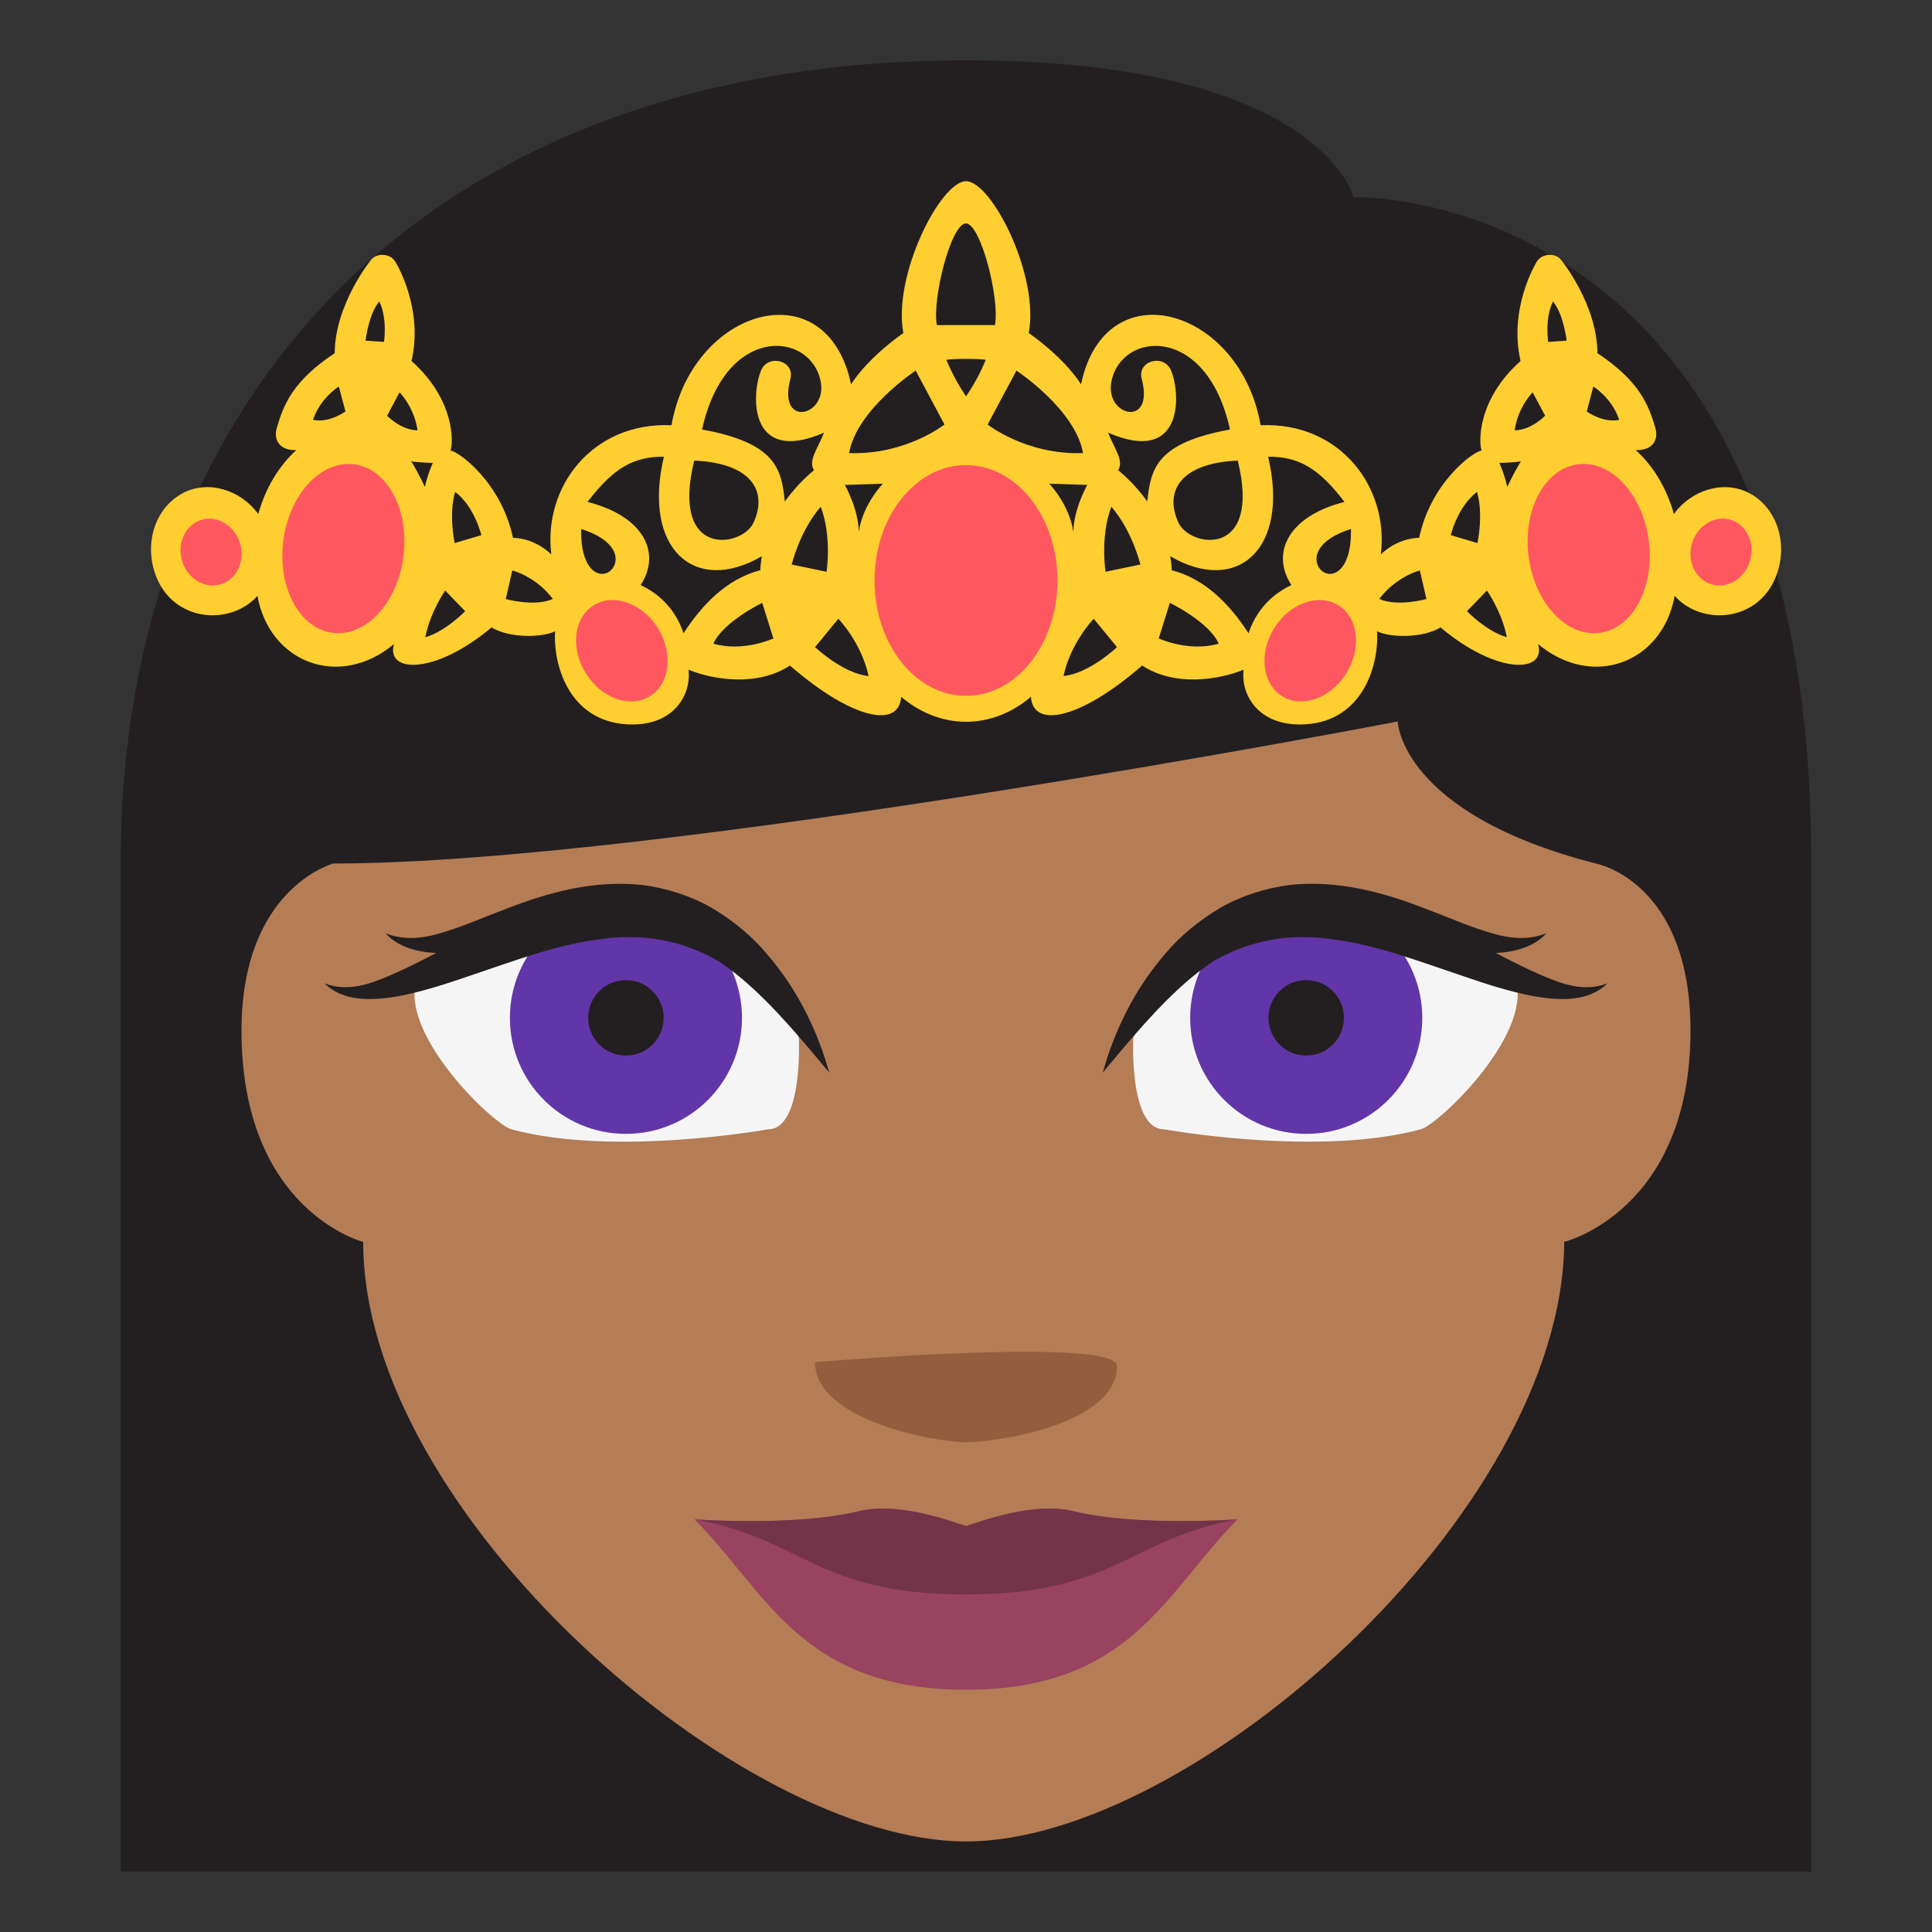 <svg xmlns="http://www.w3.org/2000/svg" viewBox="0 0 64 64" enable-background="new 0 0 64 64"><rect x="0" y="0" width="64" height="64" fill="#333333" stroke="none"/><path fill="#231f20" d="m32 1.998c-18.11 0-28 11.449-28 26.527v33.473h56v-33.473c0-22.414-15.16-21.996-15.16-21.996s-1.141-4.531-12.84-4.531"/><path fill="#b47d56" d="m12.03 41.14c0 0-4.03-1.031-4.03-6.998 0-4.727 3.039-5.537 3.039-5.537 10.895 0 35.26-4.705 35.26-4.705s.092 3.047 6.566 4.705c0 0 3.135.578 3.135 5.537 0 5.967-4.182 6.998-4.182 6.998-.059 9-12.352 19.861-19.818 19.861s-19.969-10.859-19.969-19.861"/><path fill="#935e3e" d="m37 45.25c0 1.963-4.066 2.529-5 2.529s-5-.695-5-2.656c0 0 10-.851 10 .127"/><path fill="#994360" d="m35.553 50.06c-.727-.178-1.787-.094-3.186.375-.121.037-.244.078-.365.117-.123-.039-.244-.08-.365-.117-1.398-.469-2.461-.553-3.186-.375-2.164.527-5.447.27-5.447.27 2.385 2.387 3.52 5.645 8.998 5.645s6.611-3.258 8.998-5.645c0-.001-3.283.257-5.447-.27"/><path fill="#733449" d="m35.553 50.06c-.727-.178-1.787-.094-3.186.375-.121.037-.244.078-.365.117-.123-.039-.244-.08-.365-.117-1.398-.469-2.461-.553-3.186-.375-2.125.518-5.461.268-5.447.27 3.602.648 4.051 2.488 8.998 2.488s5.396-1.84 8.998-2.488c.012-.003-3.322.247-5.447-.27"/><path fill="#ffce31" d="m57.95 16.337c-.837-.445-1.918-.115-2.501.69-.244-.875-.695-1.607-1.263-2.117.565.018.766-.344.648-.741-.222-.745-.511-1.536-1.917-2.47-.01-1.614-1.184-3.072-1.226-3.117-.195-.206-.615-.189-.785.088-.031.053-.939 1.551-.535 3.289-1.46 1.299-1.381 2.735-1.291 2.969-.237.004-1.678 1.027-2.068 2.887-.777.023-1.271.553-1.271.553.275-2.236-1.357-4.395-3.982-4.282-.676-3.891-5.146-5.185-5.948-1.356-.599-.93-1.731-1.697-1.731-1.697.353-1.926-1.236-5.03-2.078-5.03s-2.432 3.107-2.078 5.03c0 0-1.133.768-1.732 1.697-.803-3.828-5.271-2.534-5.947 1.356-2.626-.112-4.259 2.046-3.982 4.282 0 0-.494-.529-1.27-.553-.393-1.859-1.833-2.883-2.07-2.887.091-.233.17-1.67-1.291-2.969.405-1.738-.503-3.236-.535-3.289-.17-.277-.59-.294-.785-.088-.042.045-1.215 1.503-1.225 3.117-1.406.934-1.695 1.725-1.917 2.47-.118.397.083.759.647.741-.566.51-1.018 1.242-1.262 2.117-.584-.806-1.665-1.136-2.501-.69-.972.515-1.324 1.798-.828 2.884.633 1.383 2.426 1.498 3.302.519.406 2.228 2.727 3.097 4.524 1.595-.28.967 1.353 1.028 3.232-.551.584.359 1.662.342 2.104.129-.072 1.174.515 3.086 2.562 3.086 1.402 0 1.955-1.01 1.857-1.813.828.335 2.285.568 3.361-.139 2.098 1.82 3.623 2.076 3.684 1.035.612.52 1.353.828 2.15.828s1.538-.309 2.149-.828c.062 1.041 1.586.785 3.685-1.035 1.076.707 2.533.474 3.36.139-.098.803.456 1.813 1.859 1.813 2.046 0 2.632-1.912 2.561-3.086.44.213 1.519.23 2.103-.129 1.88 1.579 3.514 1.518 3.232.551 1.798 1.502 4.119.633 4.525-1.595.875.979 2.668.864 3.301-.519.497-1.086.145-2.369-.827-2.884m-47.581-2.429c.244-.729.855-1.105.855-1.105l.22.827c0 0-.533.391-1.075.278m2.351-2.581l-.611-.043c0 0 .097-.87.454-1.299.279.566.157 1.342.157 1.342m.104 2.444l.411-.775c0 0 .482.477.597 1.258-.545.001-1.01-.483-1.01-.483m.798 1.512c.222.037.718.054.718.054s-.152.312-.266.794c-.051-.133-.348-.705-.452-.848m.468 5.826c.17-.856.661-1.545.661-1.545l.659.682c0 0-.647.674-1.32.863m.974-3.119c0 0-.207-.949.015-1.695.646.486.868 1.433.868 1.433l-.883.262m1.692 1.853l.217-.946c0 0 .773.19 1.343.944-.615.271-1.56.002-1.56.002m22.283-2.53c-.486-1.057.09-1.975 1.965-2.055.8 3.256-1.585 2.881-1.965 2.055m-7.04-9.911c.49 0 1.127 2.499.962 3.367h-1.924c-.165-.868.472-3.367.962-3.367m-9 7.856c1.875.08 2.45.998 1.965 2.055-.38.826-2.766 1.201-1.965-2.055m-2.793 3.662c-.327.262-.979.004-.953-1.396 1.287.404 1.292 1.124.953 1.396m2.439 2.056c-.33-.985-1.033-1.411-1.42-1.595.688-1.055.118-2.278-1.759-2.754.859-1.129 1.53-1.504 2.528-1.498-.719 3.057 1.02 4.591 3.243 3.298-.023.154-.046.311-.049.463-1.107.285-1.923 1.135-2.543 2.086m.989.346c.322-.725 1.617-1.352 1.617-1.352l.371 1.179c0 0-.996.462-1.988.173m2.365-4.711c-.109-1.093-.31-1.94-2.739-2.383.765-3.49 3.575-3.266 3.924-1.612.249 1.176-1.438 1.585-1-.062.162-.611-.746-.85-.975-.272-.332.829-.383 3.124 2.091 2.051-.226.56-.529.923-.335 1.244-.18.148-.583.507-.963 1.034m1.188.174c.378 1.014.192 2.156.192 2.156l-1.154-.24c.001 0 .258-1.101.962-1.916m-.188 4.652l.773-.94c0 0 .765.793 1 1.898-.855-.086-1.773-.958-1.773-.958m1.449-3.82c-.016-.773-.463-1.553-.463-1.553l1.261-.041c0 0-.663.674-.798 1.594m-.322-2.607c.256-1.452 2.207-2.733 2.207-2.733l.953 1.785c0 0-1.272 1.012-3.16.948m3.875-1.879c-.205-.303-.453-.72-.651-1.211.229-.043 1.073-.043 1.303 0-.199.491-.447.908-.652 1.211m.715.931l.953-1.785c0 0 1.951 1.281 2.207 2.733-1.888.064-3.16-.948-3.16-.948m2.04 1.961l1.261.041c0 0-.447.779-.463 1.553-.136-.92-.798-1.594-.798-1.594m.473 6.372c.235-1.105 1-1.898 1-1.898l.772.94c.001 0-.916.872-1.772.958m1.393-3.454c0 0-.187-1.143.191-2.156.705.814.962 1.916.962 1.916l-1.153.24m.418-3.364c.193-.321-.109-.685-.335-1.244 2.473 1.073 2.423-1.222 2.091-2.051-.229-.577-1.138-.339-.976.272.436 1.646-1.251 1.237-1 .062.35-1.653 3.159-1.878 3.924 1.612-2.429.442-2.629 1.29-2.739 2.383-.379-.527-.782-.886-.962-1.034m1.34 5.572l.37-1.179c0 0 1.296.627 1.618 1.352-.993.289-1.988-.173-1.988-.173m4.395-1.768c-.386.184-1.089.609-1.42 1.595-.619-.95-1.435-1.801-2.543-2.086-.004-.152-.025-.309-.05-.463 2.225 1.293 3.962-.241 3.243-3.298.999-.006 1.67.369 2.529 1.498-1.876.476-2.446 1.699-1.759 2.754m1.022-.461c-.341-.271-.335-.992.951-1.396.026 1.4-.626 1.658-.951 1.396m1.89.921c.57-.754 1.343-.944 1.343-.944l.218.946c-.001 0-.946.269-1.561-.002m3.237-3.546c.222.746.014 1.695.014 1.695l-.883-.263c0 .001.223-.946.869-1.432m-.332 3.951l.66-.682c0 0 .491.688.661 1.545-.673-.189-1.321-.863-1.321-.863m1.336-4.115c-.112-.482-.265-.794-.265-.794s.496-.017.717-.054c-.104.143-.401.715-.452.848m.242-1.877c.114-.781.597-1.258.597-1.258l.413.775c0 0-.464.484-1.01.483m1.113-2.927c0 0-.123-.776.158-1.342.355.429.452 1.299.452 1.299l-.61.043m1.276 2.303l.219-.827c0 0 .612.376.856 1.105-.542.113-1.075-.278-1.075-.278"/><g fill="#ff5760"><path d="m56.53 19.29c-.492-.261-.676-.921-.409-1.474.267-.551.88-.791 1.371-.529.489.259.673.92.408 1.473-.265.551-.88.789-1.37.53"/><path d="m44.504 22.442c-.574.788-1.537 1.031-2.146.54-.605-.488-.632-1.525-.055-2.313.576-.786 1.536-1.029 2.145-.539.608.489.632 1.526.056 2.312"/><path d="m54.61 17.863c.219 1.538-.493 2.925-1.586 3.096-1.096.17-2.161-.938-2.38-2.477-.217-1.541.495-2.927 1.591-3.096 1.094-.171 2.159.938 2.375 2.477"/><path d="m7.472 19.29c.491-.261.675-.921.409-1.474-.268-.55-.881-.791-1.371-.529-.49.259-.674.92-.408 1.473.265.551.878.789 1.37.53"/><ellipse cx="32" cy="19.229" rx="3.03" ry="3.822"/><path d="m19.5 22.442c.574.788 1.536 1.031 2.145.54.606-.488.632-1.525.056-2.313-.577-.786-1.537-1.029-2.146-.539-.608.489-.632 1.526-.055 2.312"/><path d="m9.393 17.863c-.219 1.538.493 2.925 1.588 3.096 1.095.17 2.16-.938 2.378-2.477.218-1.541-.494-2.927-1.589-3.096-1.095-.171-2.16.938-2.377 2.477"/></g><path fill="#f5f5f5" d="m38.562 37.41c-1.174 0-1.02-3.037-1.02-3.037 3.609-8.06 11.645-2.961 11.645-2.961 3.125 1.396-1.4 5.805-2.125 5.998-3.403.922-8.5 0-8.5 0"/><circle fill="#6235a8" cx="43.27" cy="33.717" r="3.844"/><g fill="#231f20"><circle cx="43.27" cy="33.717" r="1.25"/><path d="m51.05 32.3c-.502-.214-.999-.473-1.501-.73.623-.031 1.269-.196 1.676-.653-.698.274-1.374.143-2.024-.069-.656-.203-1.306-.497-1.988-.749-1.348-.525-2.882-.962-4.512-.781-.802.108-1.598.362-2.295.765-.688.414-1.309.916-1.802 1.508-1.01 1.163-1.675 2.521-2.074 3.938.946-1.129 1.856-2.232 2.896-3.11.246-.207.5-.396.76-.572 1.202-.701 2.547-.941 3.928-.734 1.441.174 2.885.729 4.387 1.233.752.258 1.523.509 2.344.663.41.064.836.114 1.264.067.426-.041.855-.207 1.138-.502-.77.3-1.504.023-2.197-.274"/></g><path fill="#f5f5f5" d="m25.442 37.41c1.174 0 1.02-3.037 1.02-3.037-3.609-8.06-11.645-2.961-11.645-2.961-3.125 1.396 1.4 5.805 2.125 5.998 3.403.922 8.5 0 8.5 0"/><circle fill="#6235a8" cx="20.735" cy="33.717" r="3.844"/><g fill="#231f20"><circle cx="20.735" cy="33.717" r="1.25"/><path d="m12.949 32.3c.502-.214.999-.473 1.501-.73-.623-.031-1.269-.196-1.676-.653.698.274 1.374.143 2.024-.069.656-.203 1.306-.497 1.988-.749 1.348-.525 2.882-.962 4.512-.781.802.108 1.598.362 2.295.765.688.414 1.309.916 1.802 1.508 1.01 1.163 1.675 2.521 2.074 3.938-.946-1.129-1.856-2.232-2.896-3.11-.246-.207-.5-.396-.76-.572-1.202-.701-2.547-.941-3.928-.734-1.441.174-2.885.729-4.387 1.233-.752.258-1.523.509-2.344.663-.41.064-.836.114-1.264.067-.426-.041-.855-.207-1.138-.502.769.3 1.504.023 2.197-.274"/></g></svg>